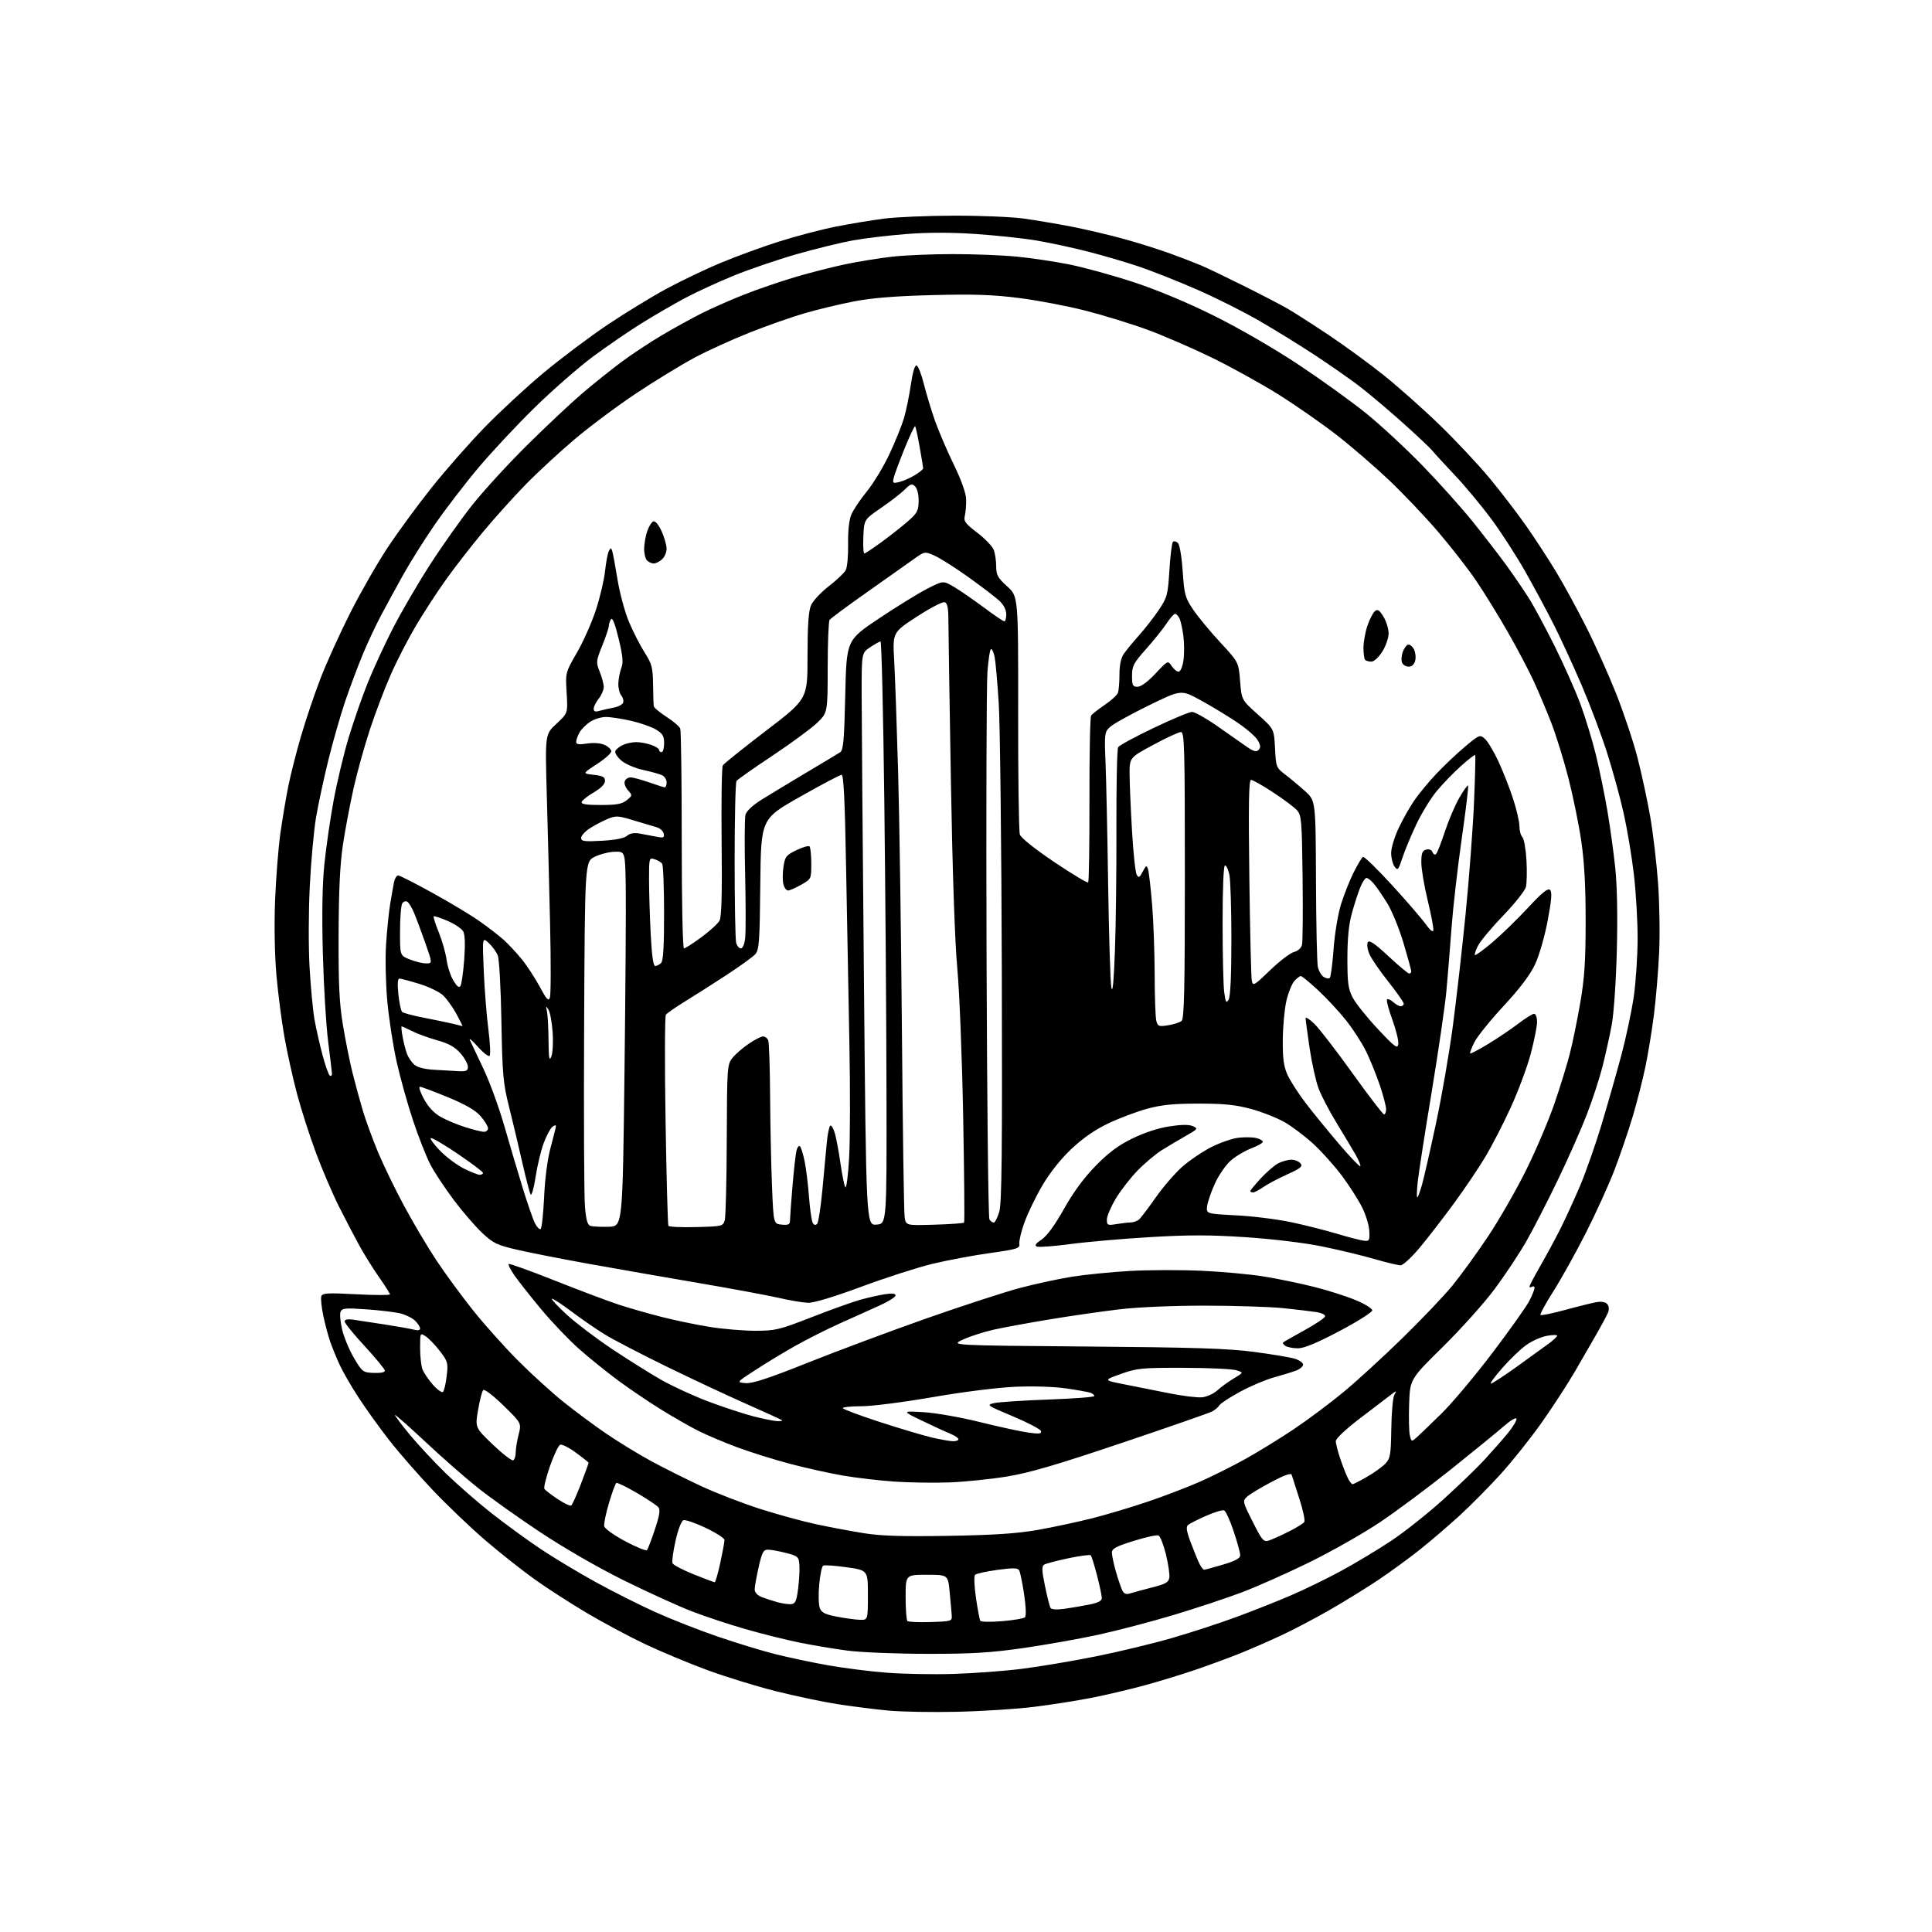 <?xml version="1.0" encoding="UTF-8" standalone="no"?>
<svg 
  version="1.1" 
  xmlns="http://www.w3.org/2000/svg" 
  xmlns:xlink="http://www.w3.org/1999/xlink" 
  xmlns:svg="http://www.w3.org/2000/svg"
  xmlns:rdf="http://www.w3.org/1999/02/22-rdf-syntax-ns#"
  xmlns:cc="http://creativecommons.org/ns#"
  xmlns:dc="http://purl.org/dc/elements/1.1/"
  viewBox="0 0 768 768"
  width="768"
  height="768"
>
<style>svg {background-color: white; }</style>"
<path stroke="none" fill="black" fill-rule="evenodd" d="M380.50,680.46C370.60,680.69 358.23,680.47 353.00,679.97C347.77,679.47 338.77,678.33 333.00,677.44C327.23,676.54 316.20,674.23 308.50,672.30C300.80,670.37 288.43,666.56 281.00,663.82C273.57,661.08 262.39,656.40 256.14,653.43C249.90,650.45 239.55,644.91 233.14,641.11C226.74,637.31 217.49,631.35 212.60,627.86C207.70,624.37 198.93,617.43 193.10,612.44C187.27,607.45 177.83,598.45 172.12,592.43C166.41,586.42 158.58,577.45 154.72,572.50C150.85,567.55 145.33,559.86 142.45,555.41C139.56,550.97 136.20,545.14 134.99,542.47C133.77,539.81 132.13,535.80 131.33,533.56C130.54,531.33 129.28,526.62 128.53,523.10C127.79,519.58 127.43,516.04 127.74,515.23C128.21,514.01 130.41,513.89 141.65,514.49C148.99,514.88 155.00,514.90 155.00,514.53C155.00,514.16 153.05,511.08 150.66,507.68C148.28,504.28 144.73,498.57 142.77,495.00C140.81,491.43 137.17,484.45 134.68,479.49C132.19,474.54 128.09,464.96 125.58,458.20C123.06,451.45 119.67,440.88 118.04,434.71C116.40,428.54 114.17,418.47 113.08,412.31C111.98,406.16 110.55,395.13 109.90,387.81C109.18,379.71 108.97,368.04 109.35,358.00C109.70,348.93 110.66,336.77 111.49,331.00C112.32,325.23 113.72,316.90 114.61,312.50C115.49,308.10 117.74,299.23 119.61,292.79C121.48,286.34 125.01,275.90 127.45,269.58C129.89,263.26 135.26,251.44 139.39,243.30C143.52,235.16 150.19,223.54 154.22,217.47C158.26,211.40 166.01,200.83 171.47,193.97C176.92,187.11 186.36,176.37 192.44,170.10C198.52,163.83 209.12,154.00 216.00,148.27C222.88,142.53 234.36,133.90 241.53,129.09C248.70,124.28 259.33,117.79 265.15,114.67C270.97,111.54 280.53,106.98 286.39,104.52C292.25,102.07 302.57,98.29 309.33,96.13C316.09,93.97 326.32,91.27 332.06,90.12C337.80,88.98 346.55,87.53 351.50,86.90C356.45,86.27 369.05,85.74 379.50,85.73C389.95,85.71 402.32,86.23 407.00,86.89C411.68,87.54 420.23,88.98 426.00,90.10C431.77,91.22 441.27,93.46 447.10,95.08C452.94,96.70 461.26,99.34 465.60,100.94C469.95,102.54 475.30,104.60 477.50,105.53C479.70,106.45 487.24,110.07 494.25,113.56C501.26,117.06 509.14,121.15 511.75,122.65C514.36,124.16 521.67,128.84 528.00,133.06C534.33,137.28 544.23,144.50 550.00,149.11C555.77,153.72 565.80,162.64 572.29,168.92C578.77,175.20 587.77,184.81 592.29,190.27C596.80,195.73 603.35,204.29 606.84,209.28C610.33,214.28 615.63,222.41 618.61,227.36C621.59,232.30 626.90,242.01 630.40,248.93C633.91,255.84 639.28,267.80 642.35,275.50C645.41,283.20 649.28,294.78 650.94,301.23C652.60,307.68 654.87,318.24 656.00,324.71C657.12,331.18 658.52,343.00 659.10,350.99C659.69,358.97 659.88,371.57 659.52,379.00C659.16,386.43 658.22,397.51 657.43,403.64C656.65,409.76 655.13,418.99 654.06,424.14C652.99,429.29 650.72,438.14 649.03,443.82C647.33,449.50 644.12,458.94 641.89,464.80C639.66,470.66 634.52,481.99 630.47,489.98C626.41,497.97 620.57,508.48 617.47,513.34C614.38,518.20 612.09,522.42 612.38,522.71C612.67,523.01 617.09,522.10 622.21,520.71C627.32,519.31 632.92,517.92 634.66,517.62C636.66,517.28 638.23,517.58 638.93,518.41C639.56,519.17 639.70,520.56 639.27,521.64C638.84,522.69 636.97,526.24 635.10,529.52C633.23,532.81 629.21,539.77 626.17,545.00C623.12,550.23 617.10,559.49 612.78,565.59C608.47,571.69 601.24,580.77 596.72,585.77C592.20,590.77 584.81,598.25 580.29,602.39C575.78,606.52 568.59,612.68 564.33,616.07C560.06,619.46 552.73,624.81 548.04,627.96C543.34,631.11 534.67,636.46 528.78,639.86C522.88,643.25 514.10,647.87 509.28,650.11C504.45,652.36 497.12,655.56 493.00,657.22C488.88,658.88 481.00,661.78 475.50,663.67C470.00,665.55 460.77,668.38 455.00,669.95C449.23,671.53 439.77,673.75 434.00,674.89C428.23,676.03 417.88,677.66 411.00,678.51C404.12,679.36 390.40,680.24 380.50,680.46zM379.00,665.41C386.98,665.17 399.12,664.27 406.00,663.41C412.88,662.56 426.15,660.33 435.50,658.46C444.85,656.59 458.65,653.26 466.16,651.06C473.68,648.87 484.93,645.19 491.16,642.90C497.40,640.61 507.05,636.79 512.62,634.42C518.19,632.05 527.41,627.56 533.12,624.46C538.83,621.36 547.77,615.98 553.00,612.51C558.23,609.04 567.45,601.73 573.50,596.27C579.55,590.81 587.01,583.63 590.07,580.31C593.14,576.98 597.34,572.20 599.42,569.67C601.49,567.13 603.02,564.57 602.82,563.96C602.62,563.35 600.44,564.62 597.98,566.78C595.51,568.94 586.08,576.65 577.00,583.92C567.92,591.18 555.10,600.74 548.50,605.15C541.90,609.57 529.30,616.71 520.50,621.04C511.70,625.36 499.57,630.75 493.55,633.02C487.53,635.29 475.38,639.32 466.55,641.97C457.72,644.63 444.20,648.17 436.50,649.85C428.80,651.52 415.30,653.91 406.50,655.17C393.65,657.00 386.17,657.45 368.50,657.43C356.40,657.41 342.23,656.84 337.00,656.16C331.77,655.48 323.13,654.03 317.80,652.95C312.46,651.87 302.76,649.45 296.24,647.57C289.72,645.69 280.13,642.51 274.94,640.51C269.75,638.50 257.71,633.02 248.18,628.32C237.83,623.21 224.32,615.43 214.60,608.97C205.65,603.04 194.32,594.95 189.41,591.00C184.51,587.06 175.21,578.88 168.75,572.83C162.29,566.78 157.00,562.13 157.00,562.50C157.00,562.86 159.66,566.38 162.91,570.33C166.17,574.27 172.58,581.15 177.16,585.62C181.75,590.09 189.95,597.24 195.38,601.52C200.82,605.80 209.58,612.18 214.84,615.70C220.10,619.22 230.05,625.20 236.95,628.99C243.85,632.79 254.57,638.17 260.76,640.95C266.96,643.74 277.98,648.06 285.26,650.55C292.54,653.05 302.77,656.17 308.00,657.50C313.23,658.82 322.68,660.82 329.00,661.95C335.32,663.08 345.90,664.42 352.50,664.93C359.10,665.44 371.02,665.66 379.00,665.41zM369.95,644.79C378.38,644.50 378.50,644.47 378.32,642.00C378.23,640.62 377.85,636.46 377.49,632.75C376.84,626.00 376.84,626.00 368.42,626.00C360.00,626.00 360.00,626.00 360.00,634.83C360.00,639.69 360.32,643.98 360.70,644.37C361.09,644.76 365.25,644.94 369.95,644.79zM398.35,644.44C402.83,644.07 406.91,643.38 407.42,642.92C407.97,642.40 407.84,638.76 407.09,633.72C406.41,629.13 405.51,624.83 405.11,624.17C404.54,623.25 402.51,623.22 396.43,624.06C392.07,624.66 388.11,625.53 387.62,626.00C387.12,626.49 387.27,630.42 387.96,635.17C388.63,639.74 389.41,643.85 389.69,644.30C389.96,644.75 393.86,644.82 398.35,644.44zM341.75,643.89C345.00,644.00 345.00,644.00 345.00,634.10C345.00,624.21 345.00,624.21 336.56,623.01C331.92,622.35 327.71,622.06 327.20,622.37C326.70,622.68 326.00,626.06 325.65,629.88C325.29,633.70 325.39,637.88 325.86,639.17C326.55,641.03 327.90,641.73 332.61,642.64C335.85,643.27 339.96,643.83 341.75,643.89zM422.87,639.56C425.42,639.21 429.86,638.46 432.75,637.89C436.60,637.13 438.00,636.41 437.98,635.18C437.97,634.26 437.11,630.20 436.06,626.16C435.01,622.12 433.90,618.56 433.59,618.25C433.27,617.94 429.26,618.47 424.66,619.44C420.07,620.40 415.75,621.54 415.06,621.97C414.06,622.58 414.13,624.33 415.40,630.46C416.27,634.71 417.27,638.63 417.61,639.19C417.98,639.78 420.13,639.93 422.87,639.56zM314.50,637.68C316.16,637.53 316.63,636.48 317.27,631.50C317.69,628.20 317.92,623.95 317.77,622.06C317.52,618.83 317.19,618.54 312.50,617.33C309.75,616.62 306.52,616.03 305.33,616.02C303.46,616.00 302.94,616.96 301.58,622.95C300.71,626.77 300.00,630.76 300.00,631.83C300.00,633.00 301.07,634.18 302.75,634.84C304.26,635.43 307.07,636.35 309.00,636.89C310.93,637.42 313.40,637.78 314.50,637.68zM449.31,633.39C450.51,633.00 454.43,631.94 458.00,631.03C463.41,629.66 464.56,629.00 464.83,627.09C465.02,625.83 464.40,621.66 463.46,617.82C462.51,613.98 461.18,610.62 460.48,610.35C459.78,610.09 455.34,611.08 450.61,612.55C443.60,614.74 442.00,615.60 442.00,617.21C442.00,618.30 442.73,621.74 443.62,624.85C444.52,627.96 445.67,631.31 446.18,632.30C446.86,633.60 447.73,633.90 449.31,633.39zM284.08,628.97C284.40,628.98 285.41,625.50 286.33,621.23C287.25,616.95 288.00,612.88 288.00,612.18C288.00,611.48 284.63,609.30 280.50,607.34C276.38,605.38 272.39,604.02 271.62,604.31C270.85,604.61 269.49,608.22 268.53,612.49C267.60,616.69 267.05,620.69 267.32,621.38C267.58,622.07 271.33,624.05 275.65,625.78C279.97,627.51 283.76,628.95 284.08,628.97zM478.68,624.00C479.01,624.00 482.37,623.08 486.14,621.96C491.14,620.47 493.00,619.45 493.00,618.21C493.00,617.27 491.83,612.99 490.39,608.68C488.96,604.38 487.25,600.65 486.59,600.40C485.93,600.14 482.72,601.12 479.45,602.56C476.18,604.00 472.96,605.63 472.29,606.18C471.36,606.94 471.64,608.65 473.47,613.53C474.79,617.02 476.36,620.81 476.97,621.94C477.57,623.07 478.34,624.00 478.68,624.00zM257.16,616.20C257.53,615.82 258.95,612.12 260.32,608.00C262.19,602.38 262.54,600.16 261.71,599.16C261.10,598.42 257.24,595.85 253.14,593.45C249.04,591.05 245.37,589.27 245.00,589.50C244.62,589.73 243.31,593.31 242.08,597.45C240.85,601.58 240.00,605.74 240.18,606.68C240.36,607.64 244.04,610.28 248.50,612.65C252.89,614.99 256.79,616.59 257.16,616.20zM504.29,612.42C505.50,612.05 509.05,610.46 512.18,608.89C515.30,607.33 518.15,605.57 518.50,605.00C518.86,604.42 517.95,600.25 516.50,595.73C515.04,591.20 513.67,586.95 513.46,586.27C513.20,585.44 510.52,586.39 505.29,589.17C501.01,591.43 496.68,594.06 495.67,595.01C493.90,596.66 493.98,597.01 497.96,604.91C501.64,612.23 502.31,613.04 504.29,612.42zM377.00,610.52C395.26,610.21 404.30,609.61 412.50,608.17C418.55,607.10 428.23,605.03 434.00,603.58C439.77,602.12 449.80,599.13 456.27,596.93C462.74,594.74 472.00,591.20 476.84,589.07C481.68,586.94 489.85,582.86 495.00,580.00C500.15,577.14 508.89,571.76 514.43,568.04C519.97,564.32 528.77,557.74 534.00,553.42C539.23,549.10 549.74,539.47 557.37,532.03C565.00,524.59 573.97,515.17 577.31,511.10C580.64,507.04 587.04,498.21 591.53,491.49C596.02,484.76 602.88,472.79 606.78,464.88C610.68,456.97 615.71,445.13 617.96,438.56C620.21,431.99 622.94,423.15 624.02,418.90C625.11,414.66 626.96,405.63 628.14,398.84C629.85,389.04 630.30,382.38 630.32,366.50C630.34,352.65 629.81,342.83 628.61,334.55C627.66,327.98 625.35,316.66 623.50,309.41C621.64,302.16 618.56,292.23 616.67,287.36C614.78,282.49 611.65,275.07 609.73,270.89C607.81,266.70 603.19,257.92 599.46,251.39C595.73,244.85 590.00,235.57 586.74,230.76C583.47,225.96 576.63,217.17 571.52,211.23C566.42,205.29 557.76,196.17 552.28,190.97C546.80,185.76 537.53,177.75 531.67,173.17C525.82,168.60 515.29,161.25 508.27,156.85C501.24,152.45 489.20,145.79 481.50,142.05C473.80,138.31 462.33,133.35 456.01,131.03C449.68,128.71 438.66,125.32 431.51,123.49C424.35,121.66 412.46,119.40 405.07,118.46C394.54,117.13 387.09,116.88 370.57,117.31C355.62,117.70 346.53,118.44 339.29,119.85C333.67,120.94 324.90,123.05 319.79,124.54C314.68,126.03 304.88,129.48 298.00,132.20C291.12,134.92 281.23,139.43 276.00,142.23C270.77,145.03 260.43,151.35 253.00,156.29C245.57,161.22 234.55,169.44 228.50,174.55C222.45,179.67 213.62,187.82 208.89,192.68C204.15,197.53 196.50,206.04 191.88,211.60C187.27,217.15 180.63,225.70 177.14,230.60C173.65,235.49 168.27,243.78 165.19,249.00C162.11,254.22 157.66,262.87 155.31,268.22C152.95,273.57 149.26,283.30 147.09,289.84C144.93,296.38 141.99,306.94 140.56,313.31C139.14,319.68 137.23,329.75 136.33,335.69C135.17,343.32 134.66,353.85 134.60,371.50C134.52,391.34 134.88,398.77 136.32,407.50C137.32,413.55 139.04,422.10 140.14,426.50C141.24,430.90 143.08,437.65 144.23,441.50C145.38,445.35 148.07,452.70 150.20,457.83C152.33,462.95 157.01,472.63 160.62,479.33C164.22,486.02 170.02,495.79 173.50,501.04C176.98,506.29 183.51,515.19 188.01,520.83C192.51,526.47 200.54,535.45 205.86,540.79C211.17,546.13 219.34,553.56 224.01,557.30C228.68,561.04 236.32,566.71 241.00,569.90C245.68,573.09 253.55,577.92 258.50,580.62C263.45,583.32 272.45,587.83 278.50,590.65C284.55,593.47 295.21,597.60 302.20,599.83C309.18,602.06 319.31,604.82 324.70,605.97C330.09,607.11 338.55,608.70 343.50,609.49C350.20,610.56 358.76,610.83 377.00,610.52zM227.05,598.47C227.48,598.20 229.22,594.35 230.91,589.91C232.61,585.46 234.00,581.68 234.00,581.50C234.00,581.32 231.74,579.51 228.98,577.49C226.22,575.46 223.39,574.02 222.69,574.29C222.00,574.56 220.16,578.40 218.62,582.83C217.08,587.26 216.08,591.32 216.41,591.85C216.74,592.38 219.09,594.19 221.64,595.88C224.18,597.57 226.62,598.73 227.05,598.47zM377.50,589.28C371.45,589.51 361.55,589.37 355.50,588.95C349.45,588.53 340.23,587.45 335.00,586.55C329.77,585.65 320.32,583.55 314.00,581.88C307.68,580.21 298.23,577.25 293.00,575.30C287.77,573.35 280.83,570.41 277.57,568.77C274.30,567.13 267.68,563.34 262.85,560.35C258.01,557.36 250.33,552.17 245.78,548.81C241.23,545.46 234.15,539.74 230.06,536.11C225.97,532.47 219.15,525.32 214.91,520.20C210.68,515.09 205.97,509.12 204.46,506.94C202.94,504.75 201.93,502.74 202.20,502.46C202.48,502.19 210.76,505.16 220.60,509.07C230.45,512.98 241.88,517.28 246.00,518.63C250.12,519.98 257.78,522.17 263.01,523.50C268.25,524.83 276.80,526.61 282.01,527.45C287.23,528.30 295.39,528.99 300.15,529.00C308.25,529.00 309.69,528.65 322.66,523.60C330.27,520.63 338.98,517.51 342.00,516.67C345.03,515.82 349.41,514.84 351.75,514.48C354.67,514.03 356.00,514.18 356.00,514.97C356.00,515.61 352.96,517.48 349.25,519.15C345.54,520.81 338.45,524.00 333.50,526.24C328.55,528.48 320.90,532.33 316.50,534.80C312.10,537.26 304.95,541.58 300.60,544.39C292.71,549.50 292.71,549.50 296.35,549.81C299.07,550.04 305.40,547.96 321.25,541.64C332.94,536.97 354.15,529.06 368.39,524.05C382.63,519.05 399.28,513.63 405.39,512.00C411.50,510.38 420.82,508.37 426.10,507.52C431.38,506.68 441.73,505.65 449.10,505.23C456.47,504.81 469.25,504.77 477.50,505.14C485.75,505.51 497.00,506.54 502.50,507.44C508.00,508.33 516.94,510.19 522.36,511.55C527.79,512.92 535.21,515.28 538.86,516.80C542.51,518.31 545.50,520.16 545.50,520.89C545.50,521.62 539.65,525.32 532.50,529.10C523.59,533.81 518.40,535.97 516.00,535.97C514.08,535.97 511.84,535.55 511.03,535.04C510.22,534.53 509.77,533.91 510.03,533.66C510.29,533.42 514.06,531.26 518.42,528.86C522.78,526.46 526.51,523.98 526.72,523.35C526.94,522.67 525.52,521.94 523.30,521.58C521.21,521.25 515.23,520.54 510.00,520.00C504.77,519.47 490.82,519.03 478.99,519.02C466.21,519.01 452.42,519.60 444.99,520.48C438.12,521.29 425.57,523.10 417.11,524.50C408.64,525.90 398.57,527.76 394.71,528.63C390.86,529.51 385.48,531.26 382.75,532.52C377.79,534.82 377.79,534.82 431.65,535.26C474.71,535.61 488.10,536.03 498.50,537.40C505.65,538.34 512.96,539.57 514.75,540.13C516.54,540.69 518.00,541.74 518.00,542.46C518.00,543.17 516.76,544.23 515.25,544.81C513.74,545.39 509.80,546.61 506.50,547.51C503.20,548.41 497.12,550.98 493.00,553.22C488.88,555.45 485.14,557.89 484.71,558.63C484.27,559.37 483.00,560.47 481.87,561.07C480.75,561.67 464.53,567.32 445.82,573.62C419.77,582.40 409.09,585.51 400.16,586.96C393.75,588.00 383.55,589.04 377.50,589.28zM537.66,590.00C537.99,590.00 540.57,588.68 543.40,587.06C546.23,585.44 549.52,583.07 550.72,581.80C552.67,579.72 552.91,578.29 553.06,567.99C553.15,561.67 553.68,555.63 554.24,554.57C555.25,552.67 555.23,552.67 552.74,554.57C551.36,555.63 545.90,559.79 540.61,563.82C534.83,568.23 531.00,571.85 531.00,572.91C531.00,573.89 531.86,577.19 532.91,580.25C533.96,583.30 535.33,586.75 535.95,587.90C536.57,589.06 537.34,590.00 537.66,590.00zM204.03,580.48C204.57,580.15 205.00,578.76 205.00,577.38C205.00,576.01 205.52,572.82 206.15,570.30C207.31,565.72 207.31,565.72 200.11,558.70C195.97,554.66 192.56,552.07 192.07,552.59C191.61,553.09 190.69,556.65 190.04,560.50C188.85,567.50 188.85,567.50 195.96,574.29C199.87,578.02 203.50,580.81 204.03,580.48zM378.75,572.92C379.99,572.96 381.00,572.60 381.00,572.12C381.00,571.64 379.54,570.65 377.75,569.92C375.96,569.19 370.90,566.86 366.50,564.74C358.50,560.88 358.50,560.88 367.00,561.35C371.79,561.62 381.61,563.34 389.50,565.29C397.20,567.20 405.92,569.09 408.87,569.49C413.18,570.08 414.15,569.95 413.80,568.86C413.55,568.11 408.52,565.48 402.62,563.00C392.26,558.66 392.01,558.48 395.20,557.75C397.01,557.33 406.71,556.70 416.75,556.34C426.79,555.98 435.00,555.36 435.00,554.95C435.00,554.55 434.37,553.97 433.60,553.68C432.83,553.38 428.50,552.60 423.99,551.94C419.15,551.23 410.81,550.95 403.64,551.26C396.55,551.57 382.86,553.29 370.73,555.39C359.31,557.38 346.60,559.00 342.48,559.00C338.37,559.00 335.01,559.34 335.03,559.75C335.04,560.16 341.68,562.65 349.78,565.28C357.87,567.91 367.20,570.68 370.50,571.45C373.80,572.21 377.51,572.87 378.75,572.92zM563.18,571.36C564.32,570.34 568.74,566.09 572.99,561.93C577.24,557.77 586.38,546.88 593.31,537.73C600.24,528.58 606.83,519.30 607.95,517.09C609.08,514.88 610.00,512.59 610.00,511.98C610.00,511.38 609.55,511.16 609.00,511.50C608.45,511.84 608.00,511.80 608.00,511.41C608.00,511.02 609.97,507.28 612.37,503.10C614.78,498.92 618.33,492.33 620.28,488.47C622.22,484.60 625.69,477.02 628.00,471.63C630.30,466.24 634.17,455.23 636.61,447.16C639.04,439.10 642.59,426.63 644.51,419.45C646.42,412.28 648.66,401.70 649.48,395.95C650.29,390.20 650.97,379.87 650.98,372.99C650.99,366.12 650.32,354.67 649.49,347.56C648.66,340.45 646.82,329.49 645.42,323.22C644.01,316.94 641.04,306.11 638.81,299.15C636.59,292.19 632.12,280.29 628.87,272.71C625.63,265.12 620.68,254.34 617.88,248.76C615.08,243.18 609.84,233.41 606.23,227.05C602.62,220.70 596.49,211.22 592.59,206.00C588.69,200.78 582.31,193.12 578.41,189.00C574.51,184.88 570.46,180.46 569.41,179.19C568.36,177.92 562.75,172.65 556.96,167.48C551.16,162.31 543.47,155.86 539.88,153.14C536.28,150.42 528.63,145.09 522.87,141.29C517.11,137.49 507.17,131.35 500.78,127.64C494.39,123.93 482.97,118.20 475.40,114.92C467.83,111.63 457.56,107.58 452.57,105.90C447.58,104.22 438.55,101.58 432.50,100.02C426.45,98.47 417.23,96.48 412.00,95.60C406.77,94.72 395.86,93.56 387.75,93.01C377.95,92.35 368.73,92.36 360.25,93.03C353.24,93.58 343.68,94.73 339.00,95.57C334.32,96.42 324.32,98.87 316.76,101.02C309.21,103.18 297.96,107.01 291.76,109.54C285.57,112.07 276.90,116.05 272.50,118.39C268.10,120.73 260.31,125.24 255.19,128.42C250.07,131.60 241.30,137.60 235.69,141.77C230.09,145.93 219.71,155.00 212.64,161.92C205.56,168.84 195.43,179.68 190.12,186.00C184.80,192.32 177.04,202.45 172.86,208.50C168.68,214.55 163.02,223.55 160.27,228.50C157.52,233.45 153.59,240.65 151.54,244.50C149.49,248.35 146.21,255.32 144.26,260.00C142.32,264.68 139.19,273.00 137.31,278.50C135.44,284.00 132.40,294.57 130.56,302.00C128.73,309.43 126.50,319.77 125.62,325.00C124.74,330.23 123.62,342.60 123.13,352.50C122.64,362.51 122.61,376.82 123.07,384.73C123.53,392.56 124.40,401.79 125.01,405.23C125.61,408.68 127.04,414.99 128.17,419.26C129.30,423.53 130.62,427.27 131.11,427.57C131.60,427.87 131.98,427.53 131.96,426.81C131.93,426.09 131.25,420.32 130.44,414.00C129.63,407.68 128.68,391.93 128.34,379.00C127.92,363.25 128.12,351.54 128.95,343.50C129.62,336.90 131.27,325.51 132.62,318.20C133.97,310.88 136.66,299.63 138.60,293.20C140.55,286.76 143.95,277.00 146.16,271.50C148.37,266.00 152.83,256.32 156.06,250.00C159.29,243.68 165.89,232.34 170.72,224.81C175.55,217.28 183.18,206.48 187.68,200.81C192.17,195.14 202.07,184.34 209.68,176.82C217.28,169.30 227.10,160.07 231.51,156.32C235.91,152.57 242.89,146.99 247.01,143.91C251.13,140.84 258.47,135.99 263.31,133.14C268.16,130.29 275.23,126.40 279.02,124.49C282.81,122.58 290.32,119.27 295.71,117.14C301.09,115.01 310.32,111.85 316.20,110.11C322.09,108.37 331.09,106.08 336.20,105.01C341.32,103.95 349.55,102.61 354.50,102.05C359.45,101.48 370.31,101.01 378.64,101.01C386.97,101.00 398.45,101.45 404.14,102.01C409.84,102.56 419.23,103.96 425.00,105.11C430.77,106.26 442.25,109.42 450.50,112.12C459.94,115.22 471.83,120.18 482.57,125.51C492.52,130.45 506.49,138.53 516.07,144.88C525.11,150.88 537.23,159.60 543.00,164.26C548.77,168.93 558.91,178.31 565.51,185.12C572.12,191.93 581.13,202.00 585.54,207.50C589.95,213.00 595.86,220.65 598.66,224.50C601.46,228.35 605.47,234.20 607.57,237.50C609.67,240.80 614.40,249.57 618.08,257.00C621.76,264.43 626.36,274.77 628.29,280.00C630.22,285.23 632.96,294.23 634.38,300.00C635.79,305.77 637.84,315.73 638.93,322.12C640.02,328.51 641.44,338.81 642.09,345.01C642.84,352.13 643.07,364.26 642.71,377.90C642.39,390.26 641.52,402.92 640.67,407.50C639.85,411.90 638.20,419.32 637.01,424.00C635.82,428.68 633.03,437.23 630.80,443.00C628.58,448.77 623.40,460.48 619.29,469.00C615.19,477.52 609.55,488.50 606.77,493.38C603.98,498.26 598.32,506.81 594.17,512.38C590.03,517.95 580.76,528.29 573.57,535.38C560.50,548.25 560.50,548.25 560.15,558.18C559.96,563.64 560.10,569.26 560.45,570.66C561.08,573.18 561.13,573.19 563.18,571.36zM308.92,564.91C310.25,564.96 311.15,564.82 310.92,564.59C310.69,564.37 304.20,561.40 296.50,558.00C288.80,554.59 274.40,547.84 264.50,543.00C254.60,538.15 243.80,532.54 240.50,530.52C237.20,528.50 231.20,524.37 227.17,521.34C223.14,518.31 219.63,516.04 219.38,516.29C219.13,516.54 221.84,519.43 225.41,522.70C228.98,525.97 236.99,532.04 243.20,536.19C249.42,540.34 258.17,545.83 262.65,548.40C267.13,550.96 275.63,554.88 281.53,557.10C287.43,559.33 295.46,561.97 299.38,562.99C303.30,564.00 307.59,564.87 308.92,564.91zM477.91,555.44C479.78,555.24 482.48,554.00 483.91,552.70C485.33,551.39 488.27,549.26 490.43,547.96C494.37,545.61 494.37,545.61 491.43,544.69C489.82,544.18 480.40,543.75 470.50,543.73C453.80,543.69 452.00,543.87 445.54,546.17C438.58,548.66 438.58,548.66 447.04,550.32C451.69,551.23 459.77,552.84 465.00,553.89C470.23,554.94 476.03,555.64 477.91,555.44zM176.11,553.29C176.56,552.84 177.22,549.99 177.57,546.96C178.18,541.78 178.02,541.19 174.86,537.08C173.01,534.67 170.49,532.04 169.25,531.23C167.00,529.76 167.00,529.76 167.00,535.81C167.00,539.14 167.42,542.97 167.93,544.32C168.45,545.67 170.31,548.43 172.08,550.44C173.85,552.45 175.66,553.74 176.11,553.29zM592.67,550.00C593.17,550.00 597.85,546.95 603.05,543.22C608.25,539.49 613.96,535.36 615.75,534.03C617.54,532.71 619.00,531.32 619.00,530.95C619.00,530.57 617.15,530.61 614.89,531.02C612.64,531.43 608.97,533.06 606.75,534.64C604.53,536.21 600.24,540.31 597.23,543.75C594.21,547.19 592.16,550.00 592.67,550.00zM148.56,545.76C151.16,545.88 153.00,545.51 153.00,544.89C153.00,544.30 149.40,539.92 145.01,535.16C140.61,530.40 137.01,525.97 137.01,525.31C137.00,524.55 138.15,524.29 140.25,524.57C142.04,524.82 147.78,525.69 153.00,526.51C158.22,527.32 163.51,528.27 164.75,528.61C166.11,528.99 167.00,528.79 167.00,528.12C167.00,527.50 166.12,526.12 165.05,525.05C163.98,523.98 161.39,522.67 159.30,522.14C157.21,521.61 151.11,520.86 145.75,520.49C137.17,519.89 135.93,520.01 135.36,521.49C135.01,522.41 135.31,525.64 136.04,528.66C136.76,531.67 138.87,536.71 140.73,539.86C143.99,545.36 144.28,545.58 148.56,545.76zM321.17,517.88C319.15,517.81 313.90,516.93 309.50,515.91C305.10,514.90 290.70,512.23 277.50,509.98C264.30,507.73 244.82,504.33 234.21,502.42C223.60,500.51 210.80,498.00 205.77,496.84C197.57,494.95 196.13,494.26 191.70,490.12C188.98,487.58 183.90,481.69 180.40,477.03C176.90,472.37 172.73,466.07 171.13,463.03C169.53,459.99 166.42,452.10 164.22,445.50C162.01,438.90 159.06,428.32 157.66,422.00C156.25,415.68 154.59,404.88 153.96,398.00C153.33,391.12 153.10,381.00 153.46,375.50C153.81,370.00 154.54,362.80 155.08,359.50C155.62,356.20 156.31,352.26 156.61,350.75C156.91,349.24 157.66,348.00 158.26,348.00C158.87,348.00 165.02,351.12 171.93,354.94C178.84,358.75 187.26,363.81 190.62,366.19C193.99,368.56 198.27,371.85 200.12,373.51C201.98,375.17 205.23,378.64 207.34,381.22C209.45,383.80 212.68,388.74 214.53,392.20C217.23,397.25 218.02,398.11 218.59,396.62C218.99,395.59 219.02,382.33 218.66,367.13C218.31,351.93 217.72,328.78 217.35,315.69C216.68,291.87 216.68,291.87 221.21,287.69C225.73,283.50 225.73,283.50 225.25,275.43C224.76,267.36 224.76,267.36 229.34,259.43C231.86,255.07 235.25,247.45 236.87,242.50C238.49,237.55 240.14,230.57 240.52,227.00C240.91,223.43 241.59,219.82 242.04,219.00C242.77,217.67 242.92,217.67 243.36,219.00C243.64,219.82 244.59,224.97 245.48,230.43C246.37,235.88 248.45,243.52 250.10,247.39C251.75,251.27 254.54,256.70 256.30,259.47C259.13,263.92 259.51,265.37 259.60,272.00C259.66,276.12 259.77,280.02 259.85,280.65C259.93,281.28 262.21,283.21 264.91,284.94C267.61,286.68 270.09,288.78 270.41,289.63C270.74,290.47 271.00,310.48 271.00,334.08C271.00,358.49 271.38,377.00 271.89,377.00C272.38,377.00 275.50,375.00 278.83,372.55C282.16,370.10 285.40,367.13 286.03,365.95C286.84,364.43 287.08,355.23 286.86,334.65C286.69,318.62 286.90,304.94 287.33,304.25C287.76,303.56 295.52,297.35 304.56,290.44C321.00,277.88 321.00,277.88 321.00,260.91C321.00,248.92 321.40,242.99 322.35,240.71C323.09,238.93 326.26,235.50 329.40,233.08C332.54,230.66 335.60,227.76 336.20,226.63C336.80,225.50 337.22,220.84 337.14,216.28C337.04,211.05 337.51,206.72 338.40,204.59C339.18,202.72 341.96,198.57 344.59,195.35C347.21,192.13 351.25,185.45 353.57,180.50C355.88,175.55 358.48,169.14 359.33,166.26C360.19,163.37 361.42,157.39 362.07,152.96C362.81,147.87 363.66,145.05 364.37,145.28C364.99,145.48 366.28,148.76 367.23,152.57C368.18,156.38 370.14,162.88 371.58,167.00C373.02,171.12 376.39,179.00 379.06,184.50C382.18,190.90 383.97,195.94 384.05,198.50C384.11,200.70 383.88,203.62 383.54,205.00C382.99,207.16 383.67,208.08 388.49,211.77C391.55,214.12 394.50,217.18 395.03,218.58C395.56,219.98 396.00,222.93 396.00,225.12C396.00,228.57 396.60,229.67 400.39,233.11C404.78,237.11 404.78,237.11 404.73,283.30C404.70,308.71 405.00,330.50 405.40,331.72C405.83,333.07 411.23,337.38 419.05,342.65C426.16,347.43 432.24,351.09 432.56,350.77C432.88,350.45 433.11,335.63 433.07,317.84C433.03,300.05 433.33,285.02 433.75,284.43C434.16,283.85 436.58,281.95 439.13,280.22C441.68,278.49 444.04,276.34 444.38,275.45C444.72,274.56 445.00,271.27 445.00,268.14C445.00,264.44 445.59,261.58 446.69,259.97C447.61,258.61 450.38,255.25 452.83,252.50C455.28,249.75 458.84,245.16 460.75,242.31C463.98,237.46 464.25,236.40 464.86,226.63C465.22,220.87 465.85,215.82 466.27,215.40C466.69,214.98 467.58,215.18 468.25,215.85C468.94,216.54 469.77,221.44 470.15,227.12C470.77,236.38 471.09,237.56 474.30,242.33C476.21,245.17 481.05,251.03 485.06,255.34C492.34,263.19 492.34,263.19 492.96,270.72C493.57,278.25 493.57,278.25 500.01,284.01C506.45,289.77 506.45,289.77 506.84,297.43C507.21,304.85 507.33,305.18 510.77,307.80C512.72,309.28 516.27,312.24 518.66,314.38C523.00,318.25 523.00,318.25 523.12,349.88C523.18,367.27 523.52,382.80 523.87,384.39C524.22,385.98 525.27,387.77 526.20,388.36C527.14,388.95 528.23,389.11 528.62,388.71C529.01,388.32 529.69,383.16 530.12,377.25C530.55,371.25 531.86,363.41 533.06,359.50C534.26,355.65 536.52,349.95 538.09,346.82C539.67,343.70 541.33,340.91 541.79,340.63C542.25,340.35 547.43,345.38 553.31,351.81C559.19,358.24 565.24,365.25 566.75,367.38C568.42,369.73 569.61,370.70 569.78,369.84C569.94,369.05 568.93,363.70 567.54,357.95C566.14,352.20 565.00,345.41 565.00,342.87C565.00,339.13 565.37,338.14 566.94,337.73C568.12,337.42 569.10,337.82 569.47,338.78C569.82,339.69 570.41,339.96 570.91,339.42C571.37,338.91 572.94,334.90 574.39,330.50C575.83,326.10 578.40,320.10 580.08,317.16C581.77,314.22 583.35,312.01 583.59,312.26C583.83,312.50 582.69,322.04 581.05,333.45C579.42,344.87 577.60,360.80 577.00,368.86C576.41,376.91 575.49,388.27 574.95,394.10C574.41,399.92 571.78,417.92 569.11,434.10C566.43,450.27 563.94,466.31 563.57,469.75C563.20,473.19 563.12,476.00 563.38,476.00C563.64,476.00 564.51,473.64 565.32,470.75C566.12,467.86 568.61,456.95 570.84,446.50C573.08,436.05 576.07,418.77 577.50,408.10C578.92,397.43 581.22,377.18 582.62,363.10C584.01,349.02 585.51,329.18 585.94,319.00C586.38,308.82 586.59,300.33 586.41,300.12C586.23,299.91 583.70,301.87 580.79,304.47C577.88,307.07 573.57,311.52 571.21,314.35C568.84,317.18 565.20,323.10 563.10,327.50C561.01,331.90 558.49,337.94 557.51,340.92C555.87,345.89 555.61,346.19 554.36,344.48C553.61,343.46 553.00,341.02 553.00,339.06C553.00,337.10 554.34,332.68 555.97,329.22C557.60,325.77 560.39,320.82 562.17,318.22C563.94,315.63 567.89,310.85 570.95,307.61C574.00,304.37 579.14,299.51 582.36,296.81C588.09,292.01 588.28,291.94 590.27,293.70C591.39,294.69 593.80,298.70 595.62,302.60C597.43,306.51 600.07,313.20 601.46,317.48C602.86,321.76 604.00,326.68 604.00,328.43C604.00,330.17 604.52,332.12 605.16,332.76C605.80,333.40 606.53,337.51 606.79,341.90C607.04,346.28 606.94,351.09 606.57,352.57C606.20,354.06 602.16,359.16 597.59,363.90C593.03,368.65 588.52,374.03 587.57,375.86C586.63,377.69 586.06,379.39 586.31,379.64C586.56,379.89 589.68,377.63 593.25,374.60C596.81,371.58 603.17,365.40 607.38,360.87C613.11,354.70 615.32,352.92 616.17,353.77C617.03,354.63 616.78,357.71 615.21,366.03C614.04,372.26 611.84,379.87 610.22,383.33C608.28,387.48 604.19,392.90 597.70,399.90C592.40,405.61 587.16,412.12 586.06,414.34C584.96,416.57 584.22,418.55 584.42,418.75C584.62,418.95 587.87,417.24 591.64,414.95C595.41,412.66 600.79,409.03 603.59,406.89C606.39,404.75 609.21,403.00 609.84,403.00C610.48,403.00 611.00,404.45 611.00,406.25C611.00,408.04 609.85,413.77 608.46,419.00C607.06,424.23 603.51,433.76 600.57,440.18C597.63,446.60 593.12,455.38 590.56,459.68C588.00,463.98 582.38,472.33 578.07,478.22C573.76,484.12 567.59,492.10 564.36,495.96C561.14,499.81 557.72,502.97 556.77,502.98C555.81,502.99 551.09,501.86 546.27,500.46C541.44,499.06 532.10,496.81 525.50,495.47C518.49,494.04 505.91,492.52 495.25,491.81C481.16,490.87 472.51,490.86 457.25,491.77C446.39,492.41 432.15,493.65 425.61,494.52C419.07,495.39 413.05,495.85 412.24,495.54C411.14,495.12 411.61,494.39 414.06,492.73C416.21,491.29 419.33,487.00 422.94,480.57C426.64,473.96 430.84,468.25 435.50,463.47C440.63,458.22 444.52,455.31 450.08,452.59C454.75,450.29 460.39,448.44 464.79,447.76C469.63,447.01 472.64,446.98 474.17,447.66C476.31,448.62 476.17,448.81 471.46,451.49C468.73,453.03 464.48,455.56 462.00,457.10C459.52,458.64 455.16,462.29 452.31,465.20C449.45,468.12 445.52,473.17 443.56,476.44C441.60,479.71 440.00,483.47 440.00,484.80C440.00,487.04 440.28,487.17 443.75,486.60C445.81,486.26 448.38,485.96 449.45,485.94C450.53,485.92 451.99,485.42 452.71,484.83C453.43,484.23 456.45,480.27 459.42,476.02C462.40,471.77 467.19,466.24 470.06,463.72C472.94,461.21 478.12,457.71 481.58,455.96C485.04,454.21 489.89,452.54 492.37,452.26C494.85,451.98 498.03,452.04 499.44,452.40C500.85,452.75 502.00,453.42 502.00,453.88C502.00,454.35 499.93,455.52 497.39,456.49C494.86,457.45 491.18,459.65 489.22,461.37C487.26,463.09 484.43,467.20 482.93,470.50C481.43,473.80 480.05,477.85 479.85,479.50C479.50,482.50 479.50,482.50 491.50,483.12C498.10,483.46 508.00,484.71 513.50,485.89C519.00,487.07 527.10,489.12 531.50,490.44C535.90,491.77 540.62,493.00 542.00,493.17C544.34,493.48 544.49,493.23 544.32,489.36C544.22,487.08 542.92,482.81 541.43,479.87C539.94,476.92 536.38,471.36 533.53,467.51C530.67,463.65 525.59,457.96 522.23,454.86C518.87,451.75 513.66,447.81 510.66,446.09C507.66,444.38 501.67,442.01 497.35,440.84C491.22,439.17 486.65,438.70 476.50,438.70C466.51,438.70 461.76,439.18 456.00,440.75C451.88,441.87 444.95,444.48 440.62,446.54C435.31,449.06 430.52,452.37 425.92,456.71C421.65,460.74 417.34,466.15 414.38,471.20C411.78,475.63 408.59,482.19 407.29,485.78C405.99,489.36 405.05,493.22 405.21,494.36C405.48,496.26 404.58,496.55 393.32,498.14C386.63,499.09 376.41,501.01 370.62,502.40C364.82,503.80 352.16,507.88 342.47,511.47C331.43,515.56 323.48,517.95 321.17,517.88zM214.91,488.56C215.36,488.28 215.98,482.53 216.30,475.78C216.65,468.18 217.65,460.64 218.92,456.00C220.04,451.88 220.97,448.11 220.98,447.63C220.99,447.15 220.34,447.30 219.54,447.97C218.73,448.64 217.19,451.54 216.12,454.42C215.04,457.30 213.59,463.36 212.90,467.88C212.20,472.40 211.31,475.52 210.92,474.80C210.52,474.09 209.03,468.32 207.59,462.00C206.16,455.68 203.81,445.77 202.36,440.00C199.99,430.52 199.70,427.22 199.32,406.00C199.10,393.07 198.45,381.31 197.88,379.85C197.31,378.39 195.69,376.14 194.28,374.85C191.73,372.50 191.73,372.50 192.30,386.00C192.62,393.43 193.44,403.87 194.14,409.22C194.83,414.56 195.05,419.29 194.62,419.72C194.19,420.15 192.04,418.47 189.86,416.00C187.67,413.52 186.30,412.40 186.81,413.50C187.33,414.60 189.77,419.77 192.24,425.00C194.71,430.23 198.40,440.35 200.45,447.50C202.50,454.65 205.77,465.68 207.71,472.00C209.65,478.32 211.88,484.75 212.66,486.28C213.44,487.81 214.45,488.84 214.91,488.56zM242.00,487.66C247.50,487.50 247.50,487.50 248.24,426.50C248.65,392.95 248.88,359.43 248.74,352.00C248.50,338.50 248.50,338.50 244.45,338.57C242.22,338.61 238.62,339.51 236.45,340.57C232.50,342.50 232.50,342.50 232.20,407.50C232.03,443.25 232.18,475.74 232.53,479.69C233.01,485.21 233.55,486.99 234.83,487.35C235.75,487.60 238.97,487.74 242.00,487.66zM276.79,487.78C287.17,487.51 287.43,487.44 288.11,485.00C288.49,483.62 288.85,469.17 288.90,452.88C289.00,424.50 289.09,423.16 291.08,420.63C292.22,419.18 295.11,416.64 297.51,415.00C299.90,413.35 302.52,412.00 303.32,412.00C304.13,412.00 305.06,412.71 305.39,413.58C305.73,414.45 306.06,424.46 306.13,435.83C306.20,447.20 306.54,463.25 306.88,471.50C307.50,486.50 307.50,486.50 310.75,486.81C313.33,487.06 314.00,486.75 314.02,485.31C314.02,484.32 314.47,478.19 315.01,471.70C315.55,465.21 316.27,458.76 316.62,457.38C316.97,455.99 317.60,455.22 318.02,455.68C318.44,456.13 319.26,458.78 319.84,461.57C320.42,464.35 321.21,470.73 321.59,475.73C321.96,480.73 322.64,485.42 323.10,486.15C323.63,487.02 324.23,487.14 324.83,486.49C325.33,485.95 326.26,479.88 326.91,473.00C327.55,466.12 328.34,457.68 328.66,454.24C328.98,450.79 329.61,447.74 330.06,447.46C330.52,447.18 331.35,448.63 331.92,450.67C332.49,452.72 333.47,458.02 334.10,462.45C334.73,466.88 335.59,471.14 336.01,471.93C336.43,472.71 337.12,467.54 337.53,460.43C337.95,453.32 338.00,432.65 337.64,414.50C337.28,396.35 336.69,364.96 336.33,344.75C335.87,318.53 335.36,308.00 334.55,308.00C333.93,308.00 326.47,311.94 317.96,316.77C302.50,325.53 302.50,325.53 302.23,351.46C302.00,374.40 301.77,377.60 300.23,379.32C299.28,380.38 294.00,384.19 288.50,387.78C283.00,391.36 275.57,396.09 272.00,398.28C268.43,400.47 265.14,402.76 264.70,403.38C264.26,404.00 264.20,422.95 264.57,445.50C264.93,468.05 265.44,486.85 265.70,487.28C265.95,487.71 270.94,487.94 276.79,487.78zM348.41,486.80C352.50,486.50 352.50,486.50 352.39,433.50C352.34,404.35 351.94,352.26 351.52,317.75C351.10,283.24 350.43,255.00 350.03,255.00C349.63,255.00 347.77,256.03 345.90,257.29C342.50,259.58 342.50,259.58 342.52,276.04C342.53,285.09 342.94,336.28 343.43,389.80C344.32,487.10 344.32,487.10 348.41,486.80zM371.48,486.83C377.73,486.65 383.02,486.27 383.24,486.00C383.47,485.73 383.30,466.61 382.87,443.53C382.44,420.44 381.39,394.12 380.55,385.03C379.58,374.67 378.63,346.92 378.00,310.70C377.45,278.90 377.00,249.98 377.00,246.41C377.00,241.71 376.61,239.79 375.56,239.39C374.77,239.08 369.80,241.65 364.48,245.12C354.83,251.40 354.83,251.40 355.45,262.45C355.79,268.53 356.49,288.35 357.01,306.50C357.53,324.65 358.21,371.23 358.53,410.00C358.84,448.77 359.33,482.00 359.61,483.83C360.12,487.17 360.12,487.17 371.48,486.83zM395.02,486.00C395.52,486.00 396.50,484.09 397.21,481.75C398.23,478.39 398.44,458.40 398.24,386.00C398.09,335.67 397.54,287.75 397.01,279.50C396.49,271.25 395.76,263.04 395.40,261.25C395.04,259.46 394.40,258.00 393.97,258.00C393.54,258.00 392.88,262.16 392.51,267.25C392.14,272.34 391.99,323.07 392.17,380.00C392.35,436.93 392.86,484.06 393.31,484.75C393.75,485.44 394.52,486.00 395.02,486.00zM498.10,474.00C497.49,474.00 497.00,473.76 497.00,473.48C497.00,473.19 498.89,470.91 501.20,468.40C503.51,465.90 506.63,463.21 508.15,462.42C509.66,461.64 511.99,461.00 513.33,461.00C514.66,461.00 516.30,461.65 516.96,462.45C517.97,463.67 517.08,464.40 511.56,466.90C507.93,468.55 503.66,470.82 502.07,471.95C500.49,473.08 498.70,474.00 498.10,474.00zM190.70,467.00C191.41,467.00 192.00,466.66 192.00,466.24C192.00,465.82 187.47,462.40 181.93,458.65C176.39,454.89 171.58,452.09 171.24,452.43C170.90,452.77 172.62,455.07 175.05,457.55C177.48,460.03 181.70,463.17 184.43,464.53C187.16,465.89 189.98,467.00 190.70,467.00zM540.74,463.59C541.01,463.32 540.11,461.17 538.75,458.80C537.38,456.44 533.97,450.74 531.17,446.14C528.36,441.55 525.19,435.46 524.13,432.62C523.07,429.77 521.48,422.61 520.60,416.69C519.72,410.78 519.00,405.41 519.00,404.77C519.00,404.13 520.57,405.13 522.49,406.99C524.42,408.86 531.25,417.72 537.68,426.69C544.11,435.66 549.74,443.00 550.19,443.00C550.63,443.00 551.00,442.07 551.00,440.93C551.00,439.79 549.89,435.56 548.54,431.53C547.19,427.50 544.75,421.45 543.13,418.10C541.50,414.74 537.88,409.12 535.08,405.61C532.29,402.09 527.27,396.69 523.94,393.61C520.61,390.52 517.53,388.00 517.10,388.00C516.66,388.00 515.51,388.88 514.53,389.96C513.55,391.05 512.14,394.53 511.39,397.71C510.64,400.90 509.98,407.85 509.93,413.17C509.86,420.70 510.26,423.80 511.76,427.17C512.82,429.55 516.09,434.65 519.04,438.50C521.99,442.35 527.96,449.68 532.32,454.79C536.68,459.90 540.47,463.86 540.74,463.59zM192.25,449.91C193.21,449.96 194.00,449.34 194.00,448.53C194.00,447.73 192.66,445.55 191.03,443.68C188.94,441.31 185.05,439.06 178.01,436.15C172.48,433.87 167.49,432.00 166.92,432.00C166.34,432.00 167.07,434.19 168.52,436.86C170.27,440.07 172.55,442.50 175.23,444.01C177.46,445.26 181.81,447.08 184.90,448.05C187.98,449.02 191.29,449.86 192.25,449.91zM182.25,425.81C185.38,425.97 186.00,425.67 186.00,424.03C186.00,422.95 184.66,420.54 183.02,418.67C180.82,416.17 178.38,414.81 173.77,413.52C170.32,412.56 165.83,410.92 163.79,409.88C161.75,408.85 159.89,408.00 159.67,408.00C159.44,408.00 159.62,409.91 160.06,412.25C160.49,414.59 161.28,417.62 161.81,419.00C162.34,420.38 163.62,422.26 164.65,423.19C165.84,424.26 168.73,425.02 172.52,425.25C175.81,425.46 180.19,425.71 182.25,425.81zM219.16,420.00C219.73,418.62 219.96,414.27 219.68,410.31C219.39,406.35 218.65,402.30 218.01,401.31C217.01,399.73 216.93,399.81 217.42,402.00C217.72,403.38 218.01,408.55 218.05,413.50C218.11,420.68 218.34,422.00 219.16,420.00zM555.84,415.04C556.02,413.77 554.96,409.40 553.47,405.32C551.98,401.24 551.04,397.63 551.37,397.29C551.71,396.95 552.81,397.43 553.82,398.34C554.83,399.25 556.18,400.00 556.83,400.00C557.47,400.00 558.00,399.54 558.00,398.97C558.00,398.41 555.24,394.47 551.87,390.22C548.50,385.98 545.11,381.02 544.34,379.21C543.57,377.40 543.29,375.32 543.72,374.57C544.30,373.56 546.43,375.00 551.92,380.11C556.00,383.90 559.71,387.00 560.17,387.00C560.62,387.00 561.00,386.61 561.00,386.13C561.00,385.65 559.61,380.59 557.92,374.88C556.22,369.17 553.30,362.02 551.42,359.00C549.54,355.98 547.15,352.49 546.09,351.25C545.04,350.01 543.74,349.00 543.20,349.00C542.66,349.00 541.52,350.74 540.67,352.86C539.82,354.99 538.34,359.60 537.37,363.11C536.17,367.48 535.61,373.13 535.61,381.00C535.61,390.82 535.92,393.10 537.76,396.62C538.94,398.88 543.41,404.47 547.70,409.03C554.55,416.32 555.54,417.05 555.84,415.04zM183.81,407.90C183.98,407.95 182.92,405.78 181.44,403.07C179.97,400.36 177.58,397.03 176.13,395.67C174.68,394.30 170.42,392.25 166.64,391.09C162.87,389.94 159.32,389.00 158.75,389.00C158.08,389.00 157.94,391.17 158.36,395.21C158.72,398.62 159.38,401.78 159.84,402.24C160.29,402.69 164.22,403.74 168.58,404.58C172.94,405.42 178.07,406.49 180.00,406.95C181.93,407.41 183.64,407.84 183.81,407.90zM464.34,407.56C466.58,407.20 468.99,406.43 469.70,405.83C470.74,404.97 471.00,393.32 471.00,347.88C471.00,296.94 470.84,291.00 469.44,291.00C468.57,291.00 463.62,293.29 458.44,296.09C449.00,301.17 449.00,301.17 449.03,307.84C449.05,311.50 449.48,321.59 449.99,330.26C450.49,338.92 451.33,346.76 451.84,347.67C452.64,349.10 452.97,348.94 454.26,346.48C455.60,343.91 455.81,343.82 456.37,345.58C456.70,346.64 457.43,352.91 457.98,359.51C458.52,366.10 458.98,378.70 459.00,387.50C459.01,396.30 459.31,404.56 459.66,405.85C460.23,407.99 460.67,408.15 464.34,407.56zM488.40,397.36C489.11,396.16 489.50,387.70 489.50,373.50C489.50,361.40 489.14,349.81 488.70,347.75C488.27,345.69 487.48,344.00 486.95,344.00C486.38,344.00 486.00,353.01 486.00,366.86C486.00,379.43 486.29,391.86 486.65,394.47C487.20,398.51 487.46,398.94 488.40,397.36zM443.20,378.00C443.58,367.82 443.85,345.73 443.79,328.90C443.74,312.07 444.05,297.72 444.49,297.01C444.93,296.30 451.29,292.85 458.61,289.36C465.93,285.86 472.79,283.00 473.84,283.00C474.89,283.00 479.16,285.36 483.33,288.25C487.50,291.14 492.75,294.81 494.99,296.41C498.16,298.67 499.34,299.06 500.27,298.13C501.20,297.20 501.14,296.34 499.98,294.28C499.17,292.82 495.35,289.53 491.50,286.96C487.65,284.39 481.12,280.45 477.00,278.21C469.50,274.13 469.50,274.13 456.50,280.50C449.35,284.00 442.48,287.82 441.24,288.99C439.07,291.02 438.99,291.60 439.47,303.30C439.75,310.01 440.22,331.92 440.51,352.00C440.81,372.07 441.38,390.30 441.78,392.50C442.27,395.20 442.73,390.51 443.20,378.00zM183.06,391.91C183.49,391.21 184.15,386.51 184.53,381.46C184.97,375.54 184.84,371.56 184.15,370.28C183.56,369.18 180.77,367.29 177.94,366.07C175.12,364.86 172.63,364.04 172.40,364.26C172.18,364.48 173.08,367.33 174.41,370.58C175.73,373.84 177.13,378.75 177.52,381.50C177.91,384.25 179.14,388.00 180.25,389.84C181.68,392.20 182.50,392.80 183.06,391.91zM504.89,385.68C508.63,382.07 512.88,378.82 514.35,378.45C515.92,378.05 517.24,376.89 517.56,375.62C517.86,374.43 517.97,362.38 517.80,348.83C517.52,326.03 517.35,324.05 515.54,322.05C514.47,320.86 510.19,317.67 506.04,314.95C501.90,312.23 497.97,310.01 497.32,310.01C496.42,310.00 496.25,319.31 496.63,348.75C496.90,370.06 497.34,388.57 497.61,389.87C498.07,392.08 498.53,391.82 504.89,385.68zM260.45,384.00C261.08,384.00 262.14,383.46 262.80,382.80C263.65,381.95 264.00,376.16 263.98,363.05C263.98,352.85 263.64,344.00 263.23,343.38C262.83,342.77 261.49,341.95 260.25,341.57C258.03,340.88 258.00,341.00 258.00,349.68C258.01,354.53 258.30,364.24 258.66,371.25C259.09,379.79 259.69,384.00 260.45,384.00zM169.22,382.95C171.94,383.00 171.94,383.00 169.03,374.75C167.43,370.21 165.42,364.84 164.57,362.82C163.72,360.79 162.52,358.82 161.90,358.44C161.28,358.06 160.38,358.36 159.90,359.12C159.42,359.88 159.02,364.84 159.02,370.14C159.00,379.79 159.00,379.79 162.75,381.34C164.81,382.20 167.72,382.92 169.22,382.95zM294.51,377.00C295.28,377.00 295.97,375.30 296.23,372.75C296.48,370.41 296.46,359.00 296.20,347.39C295.93,335.78 295.99,325.20 296.33,323.89C296.72,322.41 299.15,320.13 302.73,317.89C305.90,315.91 313.90,311.07 320.50,307.14C327.10,303.21 333.18,299.56 334.00,299.03C335.23,298.25 335.59,294.18 336.00,276.29C336.50,254.50 336.50,254.50 349.27,245.94C356.30,241.24 364.95,235.90 368.49,234.08C374.94,230.77 374.94,230.77 379.22,233.30C381.57,234.69 386.87,238.34 391.00,241.41C395.12,244.49 398.83,247.00 399.25,247.00C399.66,247.00 400.00,245.73 400.00,244.19C400.00,242.41 398.99,240.44 397.25,238.81C395.74,237.41 390.27,233.22 385.09,229.51C379.92,225.80 373.86,221.95 371.64,220.95C367.58,219.13 367.58,219.13 363.04,222.40C360.54,224.20 352.20,230.10 344.50,235.51C336.80,240.93 330.17,245.84 329.77,246.43C329.36,247.02 329.02,255.56 329.02,265.42C329.00,283.34 329.00,283.34 324.73,287.42C322.37,289.66 314.39,295.53 306.98,300.45C299.56,305.38 293.17,309.88 292.77,310.45C292.36,311.03 292.03,325.23 292.03,342.00C292.03,358.77 292.30,373.51 292.63,374.75C292.96,375.99 293.81,377.00 294.51,377.00zM313.27,353.98C312.59,353.99 311.75,352.87 311.41,351.49C311.06,350.11 311.08,346.98 311.44,344.55C312.04,340.53 312.52,339.93 316.60,337.95C319.08,336.75 321.42,336.08 321.80,336.46C322.18,336.84 322.49,339.91 322.49,343.28C322.50,349.39 322.49,349.42 318.50,351.69C316.30,352.94 313.95,353.97 313.27,353.98zM239.25,334.22C244.60,333.92 248.10,333.24 249.21,332.27C250.34,331.27 252.02,330.96 254.21,331.34C256.02,331.65 259.01,332.21 260.85,332.58C263.75,333.17 264.15,333.01 263.84,331.40C263.64,330.38 262.36,329.22 260.99,328.83C259.62,328.44 255.49,327.20 251.81,326.09C245.63,324.21 244.84,324.17 241.46,325.58C239.45,326.42 236.28,328.09 234.42,329.30C232.55,330.51 231.02,332.21 231.01,333.08C231.00,334.44 232.19,334.60 239.25,334.22zM238.81,320.00C245.16,320.00 247.26,319.61 249.13,318.10C251.43,316.23 251.44,316.15 249.62,314.13C248.60,313.00 248.02,311.38 248.35,310.54C248.67,309.69 249.74,309.01 250.72,309.03C251.70,309.05 254.97,309.94 258.00,311.00C261.02,312.06 263.84,312.95 264.25,312.97C264.66,312.99 265.00,312.12 265.00,311.04C265.00,309.95 264.21,308.68 263.25,308.20C262.29,307.72 258.91,306.77 255.74,306.09C252.55,305.40 248.67,303.75 247.04,302.38C245.42,301.02 244.33,299.31 244.60,298.59C244.88,297.86 246.23,296.76 247.60,296.14C248.97,295.51 251.36,295.00 252.90,295.00C254.44,295.00 257.12,295.49 258.85,296.10C260.58,296.70 262.00,297.60 262.00,298.10C262.00,298.59 262.45,299.00 263.00,299.00C263.55,299.00 264.00,297.42 264.00,295.49C264.00,292.60 263.42,291.62 260.79,290.02C259.02,288.94 254.54,287.37 250.84,286.53C247.14,285.69 242.62,285.00 240.80,285.01C238.99,285.01 236.18,285.88 234.57,286.95C232.95,288.01 231.06,289.92 230.35,291.19C229.65,292.46 229.05,294.11 229.04,294.86C229.01,295.91 230.02,296.07 233.36,295.57C236.03,295.17 238.75,295.39 240.36,296.12C241.81,296.78 243.00,297.93 243.00,298.67C243.00,299.42 240.41,301.71 237.25,303.76C231.50,307.50 231.50,307.50 236.00,308.00C239.61,308.40 240.50,308.88 240.50,310.43C240.50,311.66 238.89,313.31 236.08,314.96C233.64,316.38 231.47,318.10 231.24,318.77C230.94,319.67 232.95,320.00 238.81,320.00zM238.25,282.58C239.49,282.22 242.00,281.65 243.84,281.32C245.67,280.98 247.41,280.09 247.70,279.34C247.99,278.59 247.65,277.28 246.95,276.44C246.25,275.60 245.74,273.43 245.80,271.62C245.87,269.80 246.41,267.06 246.99,265.52C247.83,263.32 247.59,260.79 245.89,253.77C244.47,247.90 243.43,245.29 242.88,246.16C242.41,246.90 242.02,248.10 242.02,248.83C242.01,249.56 240.84,253.07 239.41,256.63C236.92,262.86 236.88,263.25 238.41,267.07C239.29,269.25 240.00,271.97 240.00,273.11C240.00,274.25 239.10,276.33 238.00,277.73C236.90,279.13 236.00,280.94 236.00,281.75C236.00,282.82 236.63,283.05 238.25,282.58zM452.20,273.00C453.56,273.00 456.28,271.00 459.33,267.75C464.26,262.50 464.26,262.50 465.75,264.75C466.57,265.99 467.81,267.00 468.51,267.00C469.24,267.00 470.05,265.13 470.43,262.59C470.80,260.17 470.79,255.78 470.41,252.84C470.04,249.91 469.33,246.71 468.83,245.75C468.34,244.79 467.56,244.00 467.10,244.00C466.64,244.00 465.10,245.76 463.67,247.92C462.25,250.07 458.59,254.63 455.54,258.04C450.61,263.57 450.00,264.73 450.00,268.63C450.00,272.47 450.27,273.00 452.20,273.00zM559.95,265.00C558.84,265.00 557.66,264.27 557.32,263.38C556.98,262.49 557.10,260.62 557.60,259.21C558.09,257.81 559.03,256.49 559.68,256.27C560.33,256.06 561.38,256.85 562.02,258.03C562.65,259.22 562.90,261.27 562.57,262.59C562.18,264.14 561.24,265.00 559.95,265.00zM545.15,263.00C544.15,263.00 543.03,262.70 542.67,262.33C542.30,261.97 542.00,259.80 542.00,257.51C542.00,255.23 542.71,251.28 543.57,248.74C544.44,246.20 545.77,243.61 546.53,242.97C547.64,242.05 548.33,242.50 549.96,245.16C551.08,247.00 551.99,249.97 552.00,251.77C552.00,253.57 550.87,256.83 549.49,259.02C548.06,261.28 546.19,263.00 545.15,263.00zM259.87,224.00C259.06,224.00 257.86,223.46 257.20,222.80C256.54,222.14 256.03,220.00 256.06,218.05C256.09,216.10 256.65,212.96 257.31,211.08C257.96,209.19 259.07,207.46 259.76,207.24C260.48,207.00 261.86,208.68 262.99,211.16C264.07,213.55 264.97,216.67 264.98,218.10C264.99,219.52 264.18,221.43 263.17,222.35C262.17,223.26 260.68,224.00 259.87,224.00zM343.60,220.00C343.98,220.00 347.19,217.86 350.74,215.25C354.29,212.64 358.98,208.92 361.16,207.00C364.60,203.96 365.13,202.93 365.18,199.15C365.21,196.63 364.63,194.21 363.79,193.37C362.54,192.11 362.01,192.26 359.70,194.57C358.25,196.02 354.01,199.31 350.28,201.87C343.50,206.52 343.50,206.52 343.20,213.26C343.04,216.97 343.22,220.00 343.60,220.00zM357.61,191.57C359.20,191.17 361.96,189.94 363.75,188.84C365.54,187.74 366.99,186.54 366.98,186.17C366.97,185.80 366.34,181.98 365.58,177.69C364.83,173.39 364.01,169.68 363.78,169.44C363.54,169.21 361.66,173.17 359.60,178.26C357.54,183.34 355.59,188.58 355.28,189.89C354.75,192.11 354.93,192.23 357.61,191.57z" />

</svg>